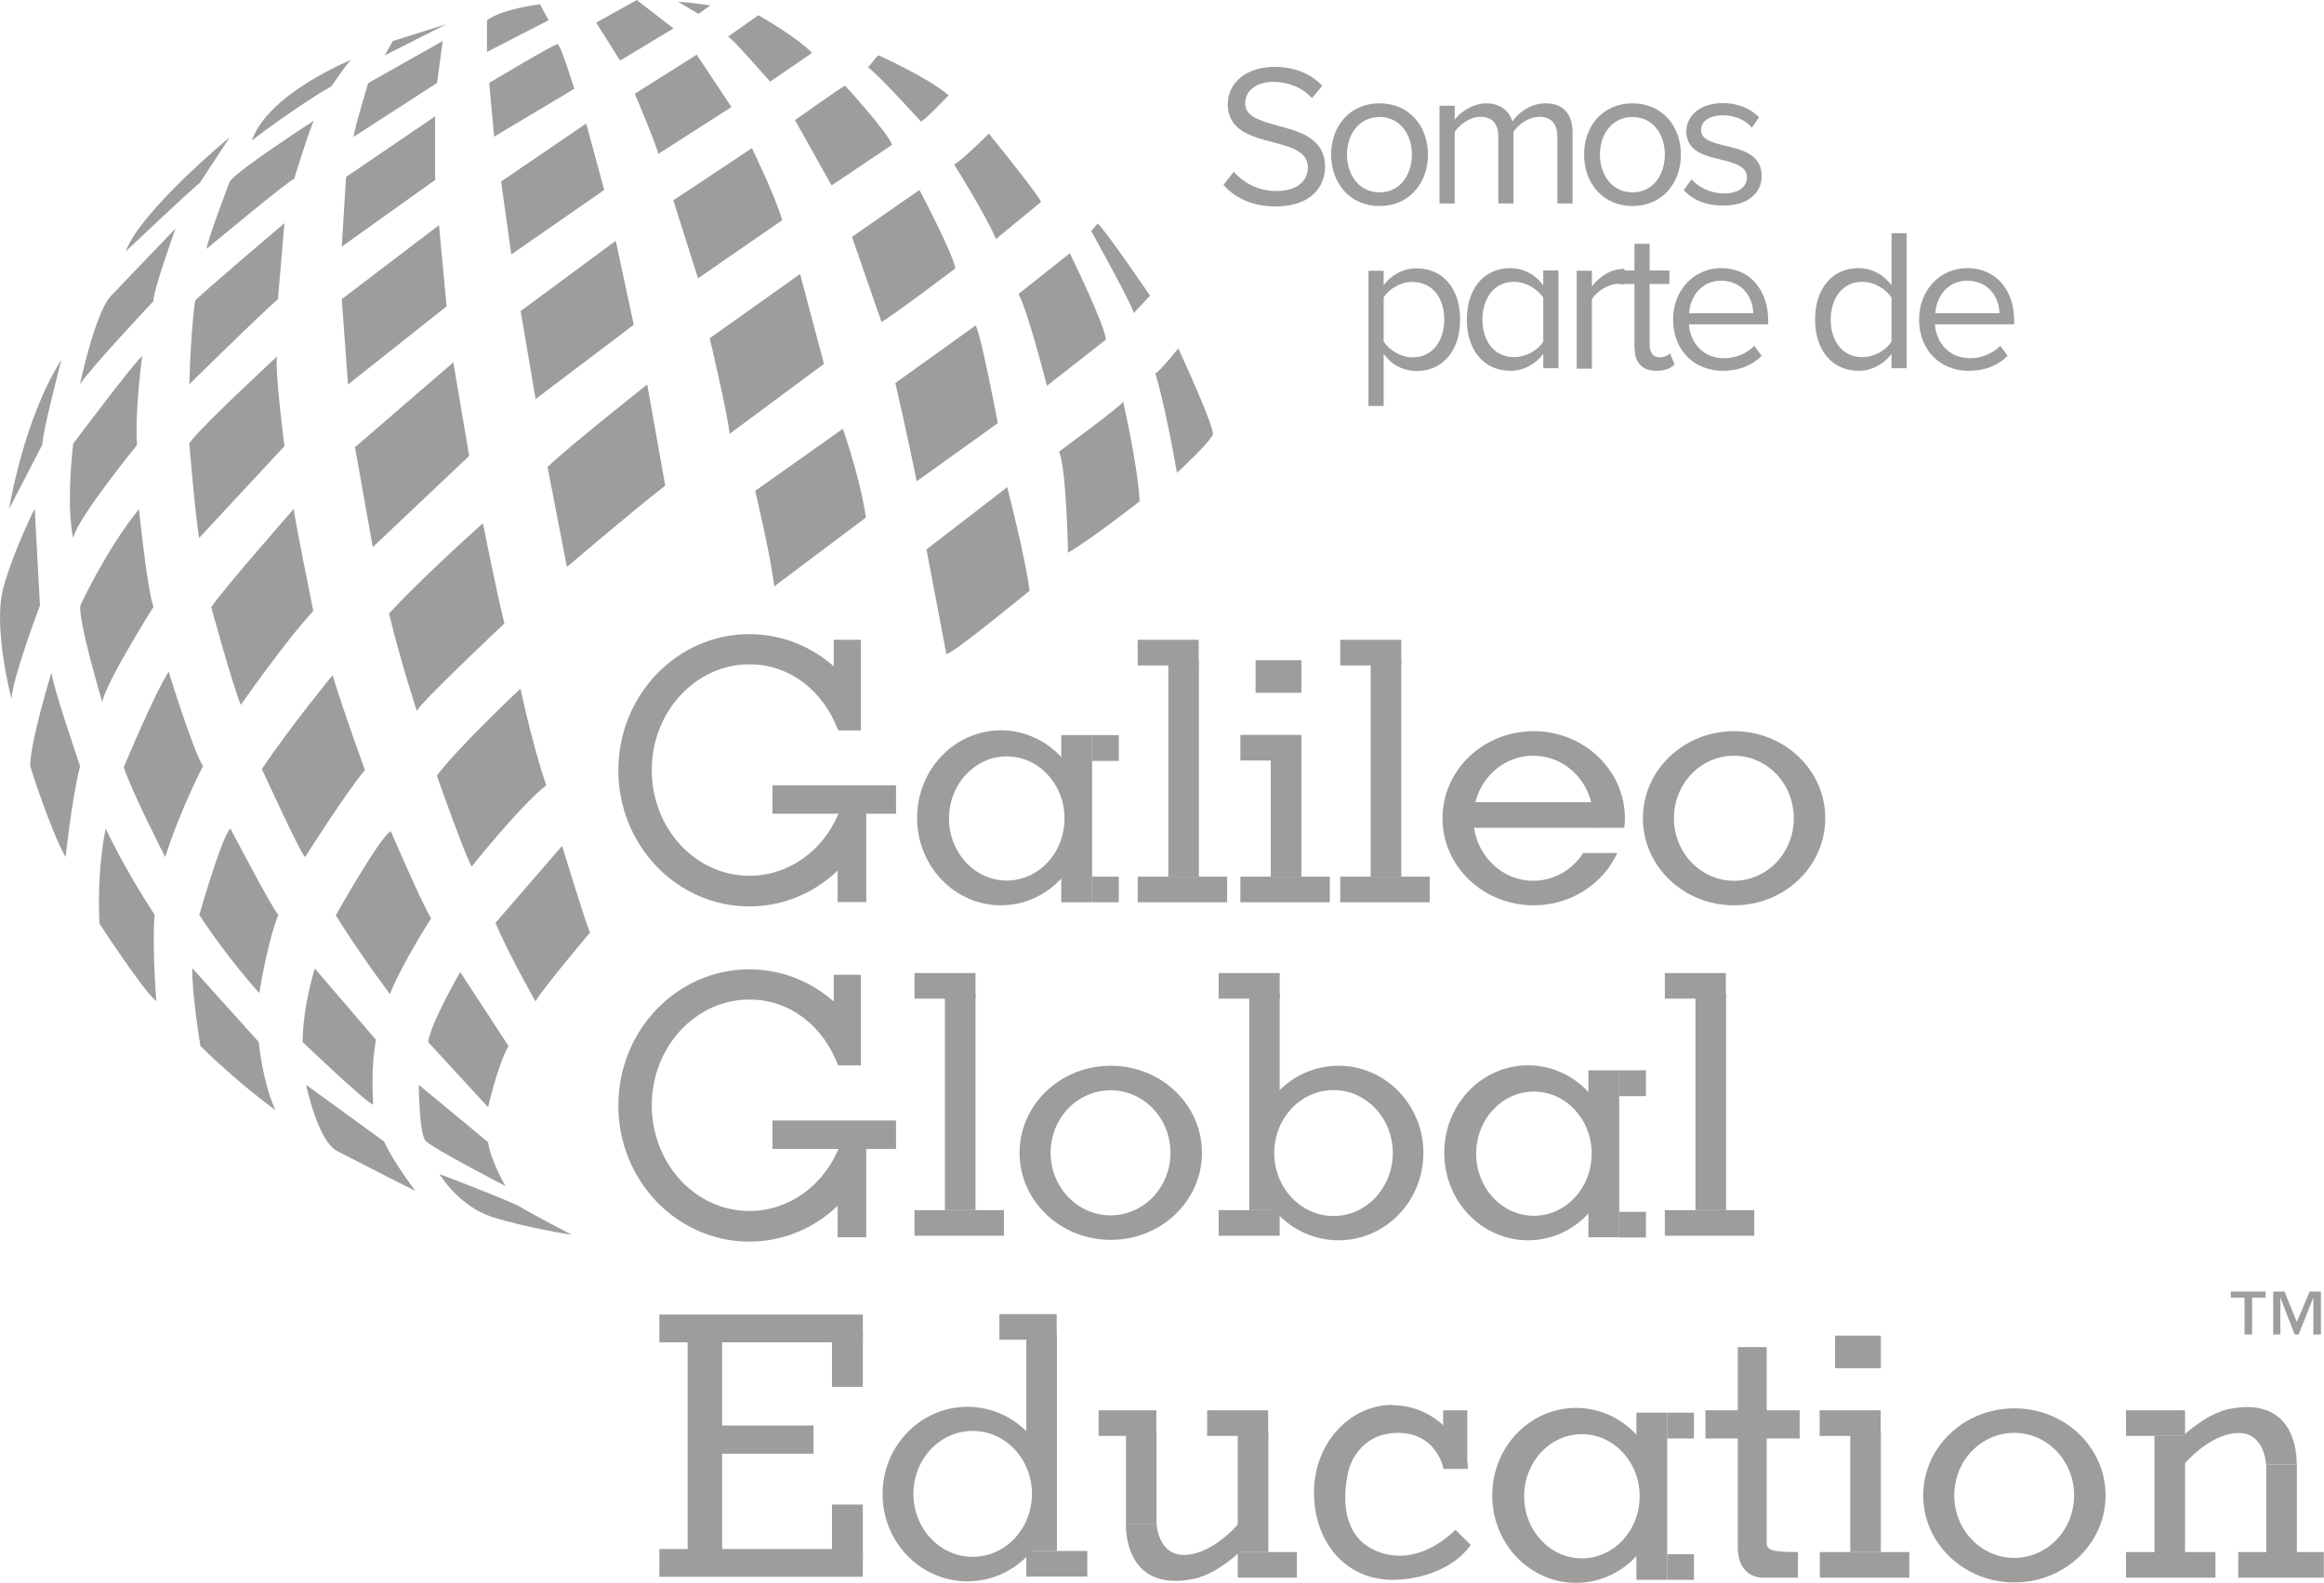 <svg xmlns="http://www.w3.org/2000/svg" id="Capa_2" data-name="Capa 2" viewBox="0 0 107.04 72.91"><defs><style>      .cls-1 {        fill: #9d9d9c;      }    </style></defs><g id="Capa_1-2" data-name="Capa 1"><g><rect class="cls-1" x="50.3" y="33.86" width="1.23" height="1.19"></rect><rect class="cls-1" x="52.4" y="29.47" width="2.81" height="1.18"></rect><rect class="cls-1" x="61.73" y="29.47" width="2.81" height="1.18"></rect><rect class="cls-1" x="57.13" y="33.85" width="2.81" height="1.18"></rect><rect class="cls-1" x="57.83" y="30.41" width="2.11" height="1.5"></rect><path class="cls-1" d="M104.35,59.77h-.62v1.7h-.35v-1.7h-.63v-.28h1.6v.28ZM106.88,61.47h-.33v-1.7h0l-.68,1.7h-.18l-.66-1.7h0v1.7h-.33v-1.98h.52l.57,1.4.59-1.4h.52v1.98Z"></path><polygon class="cls-1" points="38.4 29.47 38.4 32.21 38.65 32.21 38.65 33.64 39.65 33.64 39.65 32.21 39.65 32.08 39.65 29.47 38.4 29.47"></polygon><g><path class="cls-1" d="M41.27,37.48v-1.31h-.76s0,0,0,0h-1.54s0,0,0,0h-3.39v1.31h3.04c-.71,1.69-2.28,2.86-4.1,2.86-2.49,0-4.5-2.18-4.5-4.87s2.02-4.87,4.5-4.87c1.89,0,3.41,1.25,4.08,3.03h1.04v-1.45c-1.06-1.78-2.96-2.97-5.13-2.97-3.33,0-6.03,2.81-6.03,6.27s2.7,6.27,6.03,6.27c1.57,0,3-.62,4.07-1.65v1.45h1.32v-4.07h.32s0,0,0,0h1.04Z"></path><polygon class="cls-1" points="38.4 44.9 38.4 47.64 38.65 47.64 38.65 49.07 39.65 49.07 39.65 47.64 39.65 47.51 39.65 44.9 38.4 44.9"></polygon><path class="cls-1" d="M41.27,52.92v-1.31h-.76s0,0,0,0h-1.54s0,0,0,0h-3.39v1.31h3.04c-.71,1.69-2.28,2.86-4.1,2.86-2.49,0-4.5-2.18-4.5-4.87s2.02-4.87,4.5-4.87c1.89,0,3.41,1.25,4.08,3.03h1.04v-1.45c-1.06-1.78-2.96-2.97-5.13-2.97-3.33,0-6.03,2.81-6.03,6.27s2.7,6.27,6.03,6.27c1.57,0,3-.62,4.07-1.65v1.45h1.32v-4.07h.32s0,0,0,0h1.04Z"></path><polygon class="cls-1" points="50.3 41.56 48.88 41.56 48.88 39.26 49.22 37.81 48.88 36.41 48.88 33.86 50.3 33.86 50.3 41.56"></polygon><rect class="cls-1" x="50.3" y="40.38" width="1.23" height="1.18"></rect><rect class="cls-1" x="52.4" y="40.38" width="4.12" height="1.18"></rect><path class="cls-1" d="M46.1,33.64c-2.13,0-3.86,1.8-3.86,4.03s1.73,4.03,3.86,4.03,3.86-1.8,3.86-4.03-1.73-4.03-3.86-4.03M46.37,40.56c-1.47,0-2.66-1.28-2.66-2.86s1.19-2.86,2.66-2.86,2.66,1.28,2.66,2.86-1.19,2.86-2.66,2.86"></path><polygon class="cls-1" points="74.58 56.99 73.16 56.99 73.16 54.69 73.51 53.24 73.16 51.85 73.16 49.3 74.58 49.3 74.58 56.99"></polygon><rect class="cls-1" x="74.58" y="49.3" width="1.23" height="1.19"></rect><rect class="cls-1" x="74.58" y="55.82" width="1.23" height="1.18"></rect><path class="cls-1" d="M70.38,49.07c-2.13,0-3.86,1.8-3.86,4.03s1.73,4.03,3.86,4.03,3.86-1.8,3.86-4.03-1.73-4.03-3.86-4.03M70.65,56c-1.47,0-2.66-1.28-2.66-2.86s1.19-2.86,2.66-2.86,2.66,1.28,2.66,2.86-1.19,2.86-2.66,2.86"></path><polygon class="cls-1" points="76.79 72.77 75.37 72.77 75.37 70.47 75.72 69.02 75.37 67.62 75.37 65.07 76.79 65.07 76.79 72.77"></polygon><rect class="cls-1" x="76.79" y="65.07" width="1.23" height="1.19"></rect><rect class="cls-1" x="76.79" y="71.59" width="1.23" height="1.18"></rect><path class="cls-1" d="M72.59,64.85c-2.13,0-3.86,1.8-3.86,4.03s1.73,4.03,3.86,4.03,3.86-1.8,3.86-4.03-1.73-4.03-3.86-4.03M72.86,71.78c-1.47,0-2.66-1.28-2.66-2.86s1.19-2.86,2.66-2.86,2.66,1.28,2.66,2.86-1.19,2.86-2.66,2.86"></path><rect class="cls-1" x="53.81" y="30.41" width="1.41" height="9.97"></rect><rect class="cls-1" x="42.12" y="55.74" width="4.12" height="1.18"></rect><rect class="cls-1" x="42.12" y="44.82" width="2.81" height="1.18"></rect><rect class="cls-1" x="43.52" y="45.77" width="1.41" height="9.97"></rect><rect class="cls-1" x="76.68" y="55.74" width="4.12" height="1.18"></rect><rect class="cls-1" x="76.68" y="44.82" width="2.81" height="1.18"></rect><rect class="cls-1" x="78.09" y="45.77" width="1.41" height="9.97"></rect><rect class="cls-1" x="61.73" y="40.38" width="4.12" height="1.18"></rect><rect class="cls-1" x="63.13" y="30.41" width="1.41" height="9.97"></rect><rect class="cls-1" x="57.13" y="40.38" width="4.12" height="1.18"></rect><rect class="cls-1" x="58.53" y="34.8" width="1.41" height="5.58"></rect><rect class="cls-1" x="57.01" y="71.49" width="2.72" height="1.18"></rect><rect class="cls-1" x="55.6" y="64.96" width="2.81" height="1.18"></rect><rect class="cls-1" x="50.6" y="64.96" width="2.66" height="1.18"></rect><rect class="cls-1" x="57.01" y="65.91" width="1.41" height="5.58"></rect><rect class="cls-1" x="51.86" y="66.02" width="1.41" height="4.16"></rect><rect class="cls-1" x="83.82" y="71.49" width="4.12" height="1.18"></rect><rect class="cls-1" x="83.81" y="64.96" width="2.81" height="1.18"></rect><rect class="cls-1" x="85.22" y="65.91" width="1.41" height="5.58"></rect><rect class="cls-1" x="84.52" y="61.52" width="2.11" height="1.5"></rect><path class="cls-1" d="M79.87,33.68c-2.32,0-4.2,1.79-4.2,4.01s1.88,4.01,4.2,4.01,4.2-1.79,4.2-4.01-1.88-4.01-4.2-4.01M79.86,40.57c-1.52,0-2.76-1.29-2.76-2.88s1.23-2.88,2.76-2.88,2.76,1.29,2.76,2.88-1.23,2.88-2.76,2.88"></path><path class="cls-1" d="M51.16,49.09c-2.32,0-4.2,1.79-4.2,4.01s1.88,4.01,4.2,4.01,4.2-1.79,4.2-4.01-1.88-4.01-4.2-4.01M51.15,55.98c-1.52,0-2.76-1.29-2.76-2.88s1.23-2.88,2.76-2.88,2.76,1.29,2.76,2.88-1.23,2.88-2.76,2.88"></path><path class="cls-1" d="M92.78,64.87c-2.32,0-4.2,1.79-4.2,4.01s1.88,4.01,4.2,4.01,4.2-1.79,4.2-4.01-1.88-4.01-4.2-4.01M92.77,71.76c-1.52,0-2.76-1.29-2.76-2.88s1.23-2.88,2.76-2.88,2.76,1.29,2.76,2.88-1.23,2.88-2.76,2.88"></path><path class="cls-1" d="M70.62,40.57c-1.52,0-2.76-1.29-2.76-2.88s1.23-2.88,2.76-2.88,2.76,1.29,2.76,2.88c0,.15-.01.3-.03.44h1.46c.02-.14.03-.29.03-.44,0-2.21-1.88-4.01-4.2-4.01s-4.2,1.79-4.2,4.01,1.88,4.01,4.2,4.01c1.72,0,3.2-.99,3.85-2.41h-1.57c-.49.77-1.34,1.28-2.29,1.28"></path><rect class="cls-1" x="67.55" y="36.95" width="5.86" height="1.18"></rect><rect class="cls-1" x="56.13" y="55.74" width="2.81" height="1.18"></rect><rect class="cls-1" x="56.13" y="44.82" width="2.81" height="1.18"></rect><polygon class="cls-1" points="58.94 45.77 57.54 45.77 57.54 55.74 58.94 55.74 58.94 54.84 58.51 52.86 58.94 51.23 58.94 45.77"></polygon><path class="cls-1" d="M61.65,49.09c-2.16,0-3.91,1.8-3.91,4.02s1.75,4.02,3.91,4.02,3.91-1.8,3.91-4.02-1.75-4.02-3.91-4.02M61.42,56.01c-1.51,0-2.73-1.3-2.73-2.9s1.22-2.9,2.73-2.9,2.73,1.3,2.73,2.9-1.22,2.9-2.73,2.9"></path><rect class="cls-1" x="47.27" y="71.44" width="2.81" height="1.18"></rect><rect class="cls-1" x="46.03" y="60.53" width="2.64" height="1.18"></rect><polygon class="cls-1" points="47.27 61.47 48.68 61.47 48.68 71.44 47.27 71.44 47.27 70.54 47.7 68.56 47.27 66.93 47.27 61.47"></polygon><path class="cls-1" d="M40.65,68.82c0,2.22,1.75,4.02,3.91,4.02s3.91-1.8,3.91-4.02-1.75-4.02-3.91-4.02-3.91,1.8-3.91,4.02M42.07,68.81c0-1.6,1.22-2.9,2.73-2.9s2.73,1.3,2.73,2.9-1.22,2.9-2.73,2.9-2.73-1.3-2.73-2.9"></path><path class="cls-1" d="M57.05,70.18s-1.14,1.37-2.43,1.44c-1.29.08-1.35-1.44-1.35-1.44h-1.41s-.17,3.17,3.05,2.56c0,0,.89-.08,2.18-1.24,1.13-1.01-.04-1.32-.04-1.32"></path><rect class="cls-1" x="97.92" y="64.96" width="2.72" height="1.18"></rect><rect class="cls-1" x="97.92" y="71.49" width="4.12" height="1.18"></rect><rect class="cls-1" x="103.09" y="71.49" width="3.94" height="1.18"></rect><rect class="cls-1" x="99.23" y="66.14" width="1.41" height="5.58"></rect><rect class="cls-1" x="104.38" y="67.45" width="1.41" height="4.16"></rect><path class="cls-1" d="M100.59,67.45s1.14-1.37,2.43-1.44c1.29-.08,1.35,1.44,1.35,1.44h1.41s.17-3.17-3.05-2.56c0,0-.89.08-2.18,1.24-1.13,1.01.04,1.32.04,1.32"></path><rect class="cls-1" x="30.37" y="60.55" width="9.37" height="1.28"></rect><rect class="cls-1" x="38.32" y="61.37" width="1.42" height="2.51"></rect><rect class="cls-1" x="30.37" y="71.35" width="9.37" height="1.28"></rect><rect class="cls-1" x="38.32" y="69.3" width="1.42" height="2.51"></rect><rect class="cls-1" x="31.67" y="61.73" width="1.59" height="9.95"></rect><rect class="cls-1" x="33.19" y="65.66" width="4.28" height="1.3"></rect><rect class="cls-1" x="66.47" y="64.96" width="1.11" height="2.68"></rect><path class="cls-1" d="M64.15,64.71c-2.01,0-3.63,1.8-3.63,4.03s1.4,4.03,3.63,4.03c1.31,0,2.84-.53,3.59-1.61l-.71-.7s-1.7,1.87-3.73.94c-2.03-.94-1.15-3.8-1.15-3.8,0,0,.44-1.6,2.24-1.6s2.1,1.66,2.1,1.66h1.11v-.23c-.5-1.57-1.84-2.7-3.43-2.7"></path><rect class="cls-1" x="78.55" y="64.96" width="4.34" height="1.3"></rect><path class="cls-1" d="M81.37,71.06v-9.01h-1.33v9.2c0,1.48,1.15,1.42,1.15,1.42h1.62v-1.18c-1.14,0-1.44-.07-1.44-.43"></path><path class="cls-1" d="M20.24,54.08s.88,1.47,2.41,1.97c1.53.49,3.69.83,3.69.83,0,0-2.01-1.05-2.36-1.28-.35-.23-3.73-1.52-3.73-1.52"></path><path class="cls-1" d="M19.29,49.97s.01,2.26.32,2.59c.31.33,3.67,2.07,3.67,2.07,0,0-.71-1.24-.8-2.02l-3.19-2.64Z"></path><path class="cls-1" d="M21.19,44.79s-1.36,2.34-1.47,3.21l2.76,3s.44-1.93.94-2.82l-2.22-3.4Z"></path><path class="cls-1" d="M25.89,38.96s1.15,3.78,1.29,3.99c0,0-2.47,2.93-2.51,3.19,0,0-1.31-2.32-1.83-3.59,0-.01-.01-.03-.02-.04"></path><path class="cls-1" d="M14.1,49.97s.53,2.58,1.43,3.05c.9.47,3.6,1.84,3.6,1.84,0,0-1.04-1.38-1.44-2.28l-3.59-2.61Z"></path><path class="cls-1" d="M14.5,44.61s-.56,1.76-.56,3.39c0,0,2.94,2.81,3.25,2.88,0,0-.13-1.69.13-2.98l-2.82-3.29Z"></path><path class="cls-1" d="M15.46,42.17s2.05-3.65,2.54-3.88c0,0,1.44,3.35,1.86,4.01,0,0-1.31,2.02-1.9,3.49,0,0-1.31-1.73-2.49-3.62"></path><path class="cls-1" d="M23.97,31.72s-2.98,2.81-3.85,4.01c0,0,1.38,3.9,1.61,4.18,0,0,2.22-2.79,3.43-3.74,0,0-.53-1.45-1.19-4.45"></path><path class="cls-1" d="M22.24,24.1s.61,3.06.99,4.62c0,0-3.86,3.63-4.03,4.03,0,0-.76-2.3-1.28-4.49,0,0,1.26-1.41,4.32-4.16"></path><path class="cls-1" d="M12.06,35.42s1.73,3.79,1.99,4.06c0,0,1.92-3.03,2.76-4.01,0,0-.98-2.67-1.49-4.37,0,0-1.85,2.24-3.26,4.32"></path><path class="cls-1" d="M12.82,42.14s-.44.98-.88,3.6c0,0-1.47-1.61-2.76-3.6,0,0,1.03-3.6,1.43-3.98,0,0,1.93,3.7,2.21,3.98"></path><path class="cls-1" d="M8.87,44.61l3.05,3.39s.16,1.82.77,3.14c0,0-1.74-1.26-3.46-2.96,0,0-.41-2.5-.37-3.57"></path><path class="cls-1" d="M4.87,38.16s-.41,1.76-.29,4.38c0,0,2.04,3.14,2.62,3.57,0,0-.2-2.44-.08-3.98,0,0-1.25-1.86-2.26-3.98"></path><path class="cls-1" d="M7.77,30.95s1.13,3.64,1.58,4.34c0,0-1.06,2.03-1.74,4.19,0,0-1.5-2.92-1.91-4.14,0,0,1.42-3.41,2.07-4.4"></path><path class="cls-1" d="M9.73,27.97s.95,3.48,1.36,4.5c0,0,2.05-2.94,3.34-4.33,0,0-.9-4.43-.9-4.7,0,0-3.51,4.01-3.8,4.53"></path><path class="cls-1" d="M2.38,30.95s-.99,3.2-.99,4.34c0,0,.9,2.88,1.63,4.19,0,0,.3-2.77.67-4.19,0,0-1.38-4.02-1.31-4.34"></path><path class="cls-1" d="M6.4,23.44s.37,3.67.67,4.51c0,0-2.21,3.51-2.36,4.39,0,0-1.12-3.77-1.01-4.45,0,0,1.18-2.57,2.71-4.45"></path><path class="cls-1" d="M8.72,20.42s.26,3.22.45,4.36l3.93-4.23s-.45-3.46-.34-4.13c0,0-3.65,3.37-4.04,4"></path><path class="cls-1" d="M1.6,23.44l.24,4.45s-1.27,3.36-1.31,4.3c0,0-.88-3.31-.37-5.14.52-1.83,1.44-3.62,1.44-3.62"></path><path class="cls-1" d="M2.83,16.57s-.88,3.35-.88,3.91l-1.53,2.96s.67-4.16,2.41-6.87"></path><path class="cls-1" d="M6.55,16.42s-.34,2.39-.24,4.08c0,0-2.75,3.37-2.94,4.28,0,0-.34-1.27,0-4.34,0,0,3.01-4.02,3.18-4.02"></path><path class="cls-1" d="M8.09,10.51s-1.03,2.86-1.03,3.37c0,0-2.92,3.1-3.38,3.83,0,0,.7-3.31,1.43-4.08.73-.77,2.99-3.12,2.99-3.12"></path><path class="cls-1" d="M5.79,11.58s3.18-3.01,3.41-3.15l1.39-2.12s-4.11,3.4-4.8,5.27"></path><path class="cls-1" d="M10.59,8.34s-1.07,2.79-1.07,3.12c0,0,3.81-3.18,4.03-3.22,0,0,.77-2.51.92-2.69,0,0-3.48,2.25-3.87,2.79"></path><path class="cls-1" d="M8.99,13.85s-.19,1.09-.27,3.85c0,0,3.47-3.42,4.08-3.91l.3-3.51s-3.87,3.28-4.11,3.57"></path><polygon class="cls-1" points="16.35 20.6 17.17 25.2 21.61 21 20.88 16.69 16.35 20.6"></polygon><polygon class="cls-1" points="15.74 13.78 16.03 17.71 20.57 14.11 20.22 10.37 15.74 13.78"></polygon><polygon class="cls-1" points="15.94 8.15 15.74 11.36 20.04 8.29 20.04 5.36 15.94 8.15"></polygon><path class="cls-1" d="M16.96,3.82s-.67,2.21-.67,2.48l3.84-2.48.26-1.93-3.42,1.93Z"></path><path class="cls-1" d="M11.61,6.46s2.12-1.62,3.65-2.48c0,0,.76-1.13.93-1.23,0,0-3.81,1.53-4.59,3.71"></path><polygon class="cls-1" points="18.09 1.89 17.72 2.55 20.57 1.11 18.09 1.89"></polygon><path class="cls-1" d="M22.43.93v1.46l2.84-1.46-.4-.73s-1.69.19-2.44.73"></path><path class="cls-1" d="M22.75,6.3l3.7-2.21s-.63-2.05-.77-2.06c-.14-.01-3.15,1.79-3.15,1.79l.23,2.48Z"></path><polygon class="cls-1" points="23.08 8.36 23.55 11.72 27.83 8.75 27 5.69 23.08 8.36"></polygon><polygon class="cls-1" points="23.98 14.33 24.67 18.38 29.19 14.96 28.36 11.09 23.98 14.33"></polygon><path class="cls-1" d="M26.12,26.11s2.99-2.56,4.52-3.74l-.83-4.66s-3.62,2.86-4.59,3.8l.89,4.6Z"></path><path class="cls-1" d="M42.67,25.31l3.72-2.87s.86,3.32,1.03,4.77c0,0-3.51,2.89-3.83,2.92l-.92-4.83Z"></path><path class="cls-1" d="M51.73,18.5s.69,3.02.76,4.59c0,0-2.23,1.75-3.3,2.37,0,0-.06-3.79-.41-4.66,0,0,2.92-2.14,2.95-2.3"></path><path class="cls-1" d="M53.21,17.19s.44,1.38,1,4.59c0,0,1.55-1.43,1.65-1.77.09-.34-1.59-3.96-1.59-3.96,0,0-.9,1.12-1.05,1.14"></path><path class="cls-1" d="M34.78,22.6s.74,3.11.88,4.41l4.22-3.17s-.15-1.42-1.06-4.09l-4.04,2.86Z"></path><path class="cls-1" d="M33.61,19.98l4.34-3.22-1.1-4.14-4.16,2.96s.89,3.78.91,4.41"></path><path class="cls-1" d="M41.24,17.65s.61,2.64.98,4.52l3.74-2.68s-.77-4.04-1.02-4.5l-3.7,2.65Z"></path><path class="cls-1" d="M49.27,11.66s1.67,3.4,1.66,3.99l-2.71,2.12s-.88-3.46-1.31-4.23l2.36-1.87Z"></path><path class="cls-1" d="M52.21,14.43l.76-.81s-2.03-2.99-2.41-3.32l-.3.34s2.05,3.7,1.95,3.78"></path><path class="cls-1" d="M39.24,10.91l3.11-2.16s1.66,3.16,1.64,3.62c0,0-2.85,2.16-3.39,2.46l-1.36-3.92Z"></path><path class="cls-1" d="M45.55,6.15s-1.18,1.18-1.6,1.43c0,0,1.52,2.43,1.92,3.43l2.07-1.7s.24.1-2.4-3.16"></path><path class="cls-1" d="M40.47,2.55s2.26,1.01,3.22,1.84c0,0-1.02,1.08-1.27,1.21,0,0-2.12-2.33-2.44-2.49,0,0,.37-.48.48-.56"></path><path class="cls-1" d="M31.02,9.22s3.58-2.36,3.61-2.4c0,0,1.07,2.19,1.4,3.32l-3.88,2.68-1.14-3.6Z"></path><path class="cls-1" d="M29.24,4.32s.99,2.34,1.08,2.77l3.37-2.16-1.6-2.41-2.84,1.79Z"></path><polygon class="cls-1" points="27.46 1.04 28.56 2.79 31.02 1.31 29.33 0 27.46 1.04"></polygon><path class="cls-1" d="M31.23.08l.94.56.55-.39s-.82-.13-1.48-.17"></path><path class="cls-1" d="M33.53,1.69l1.4-.99s1.81,1.03,2.47,1.74l-1.93,1.32s-1.78-2.04-1.93-2.07"></path><path class="cls-1" d="M36.62,5.53s2.22-1.58,2.31-1.58c0,0,1.93,2.11,2.16,2.72l-2.79,1.87-1.68-3Z"></path><path class="cls-1" d="M56.82,7.91c.41.46,1.08.89,1.96.89,1.11,0,1.46-.6,1.46-1.07,0-.75-.76-.95-1.58-1.17-1-.26-2.11-.54-2.11-1.76,0-1.03.91-1.72,2.14-1.72.95,0,1.69.32,2.21.87l-.47.57c-.47-.51-1.12-.75-1.8-.75-.75,0-1.28.4-1.28.99,0,.62.72.81,1.51,1.03,1.02.27,2.17.59,2.17,1.89,0,.9-.62,1.83-2.29,1.83-1.08,0-1.87-.41-2.39-.99l.46-.59Z"></path><path class="cls-1" d="M61.31,7.12c0-1.31.86-2.36,2.23-2.36s2.23,1.05,2.23,2.36-.86,2.37-2.23,2.37-2.23-1.06-2.23-2.37M65.03,7.12c0-.91-.53-1.73-1.49-1.73s-1.5.82-1.5,1.73.54,1.74,1.5,1.74,1.49-.82,1.49-1.74"></path><path class="cls-1" d="M71.73,6.31c0-.57-.25-.93-.83-.93-.47,0-.96.34-1.19.69v3.3h-.7v-3.06c0-.57-.24-.93-.83-.93-.46,0-.94.34-1.18.7v3.29h-.7v-4.5h.7v.65c.19-.29.79-.76,1.45-.76s1.08.37,1.21.84c.25-.41.86-.84,1.51-.84.82,0,1.26.46,1.26,1.36v3.25h-.7v-3.06Z"></path><path class="cls-1" d="M72.96,7.12c0-1.31.86-2.36,2.23-2.36s2.23,1.05,2.23,2.36-.86,2.37-2.23,2.37-2.23-1.06-2.23-2.37M76.68,7.12c0-.91-.53-1.73-1.49-1.73s-1.5.82-1.5,1.73.54,1.74,1.5,1.74,1.49-.82,1.49-1.74"></path><path class="cls-1" d="M77.92,8.27c.3.35.87.64,1.48.64.69,0,1.06-.31,1.06-.75,0-.49-.55-.65-1.16-.8-.76-.18-1.63-.38-1.63-1.31,0-.7.61-1.3,1.68-1.3.76,0,1.31.29,1.67.65l-.33.48c-.27-.33-.76-.57-1.34-.57-.62,0-1,.28-1,.68,0,.44.51.58,1.1.72.78.18,1.69.4,1.69,1.4,0,.76-.61,1.36-1.77,1.36-.74,0-1.36-.22-1.82-.71l.36-.5Z"></path><path class="cls-1" d="M63.03,18.69v-6.22h.7v.67c.33-.46.89-.78,1.52-.78,1.18,0,2,.9,2,2.36s-.82,2.37-2,2.37c-.62,0-1.16-.29-1.52-.79v2.4h-.7ZM65.07,12.98c-.55,0-1.1.33-1.34.72v2.03c.24.39.79.73,1.34.73.9,0,1.45-.75,1.45-1.74s-.54-1.73-1.45-1.73"></path><path class="cls-1" d="M71.08,16.3c-.34.46-.89.78-1.52.78-1.17,0-2-.9-2-2.36s.82-2.37,2-2.37c.61,0,1.16.3,1.52.79v-.68h.7v4.5h-.7v-.67ZM71.08,13.71c-.25-.39-.79-.73-1.35-.73-.9,0-1.45.75-1.45,1.74s.54,1.73,1.45,1.73c.56,0,1.1-.32,1.35-.71v-2.04Z"></path><path class="cls-1" d="M72.62,12.47h.7v.73c.36-.48.89-.82,1.5-.82v.72c-.08-.02-.17-.03-.28-.03-.43,0-1.02.35-1.22.72v3.19h-.7v-4.5Z"></path><path class="cls-1" d="M75.28,16.03v-2.95h-.75v-.62h.75v-1.23h.7v1.23h.91v.62h-.91v2.8c0,.34.15.58.46.58.2,0,.38-.08.48-.19l.21.52c-.18.17-.43.29-.84.29-.66,0-1-.38-1-1.05"></path><path class="cls-1" d="M79.28,12.35c1.36,0,2.16,1.06,2.16,2.41v.18h-3.65c.06.85.65,1.56,1.62,1.56.51,0,1.04-.21,1.39-.57l.34.46c-.45.45-1.05.69-1.79.69-1.33,0-2.29-.96-2.29-2.37,0-1.31.93-2.36,2.22-2.36M77.79,14.43h2.96c0-.67-.46-1.5-1.48-1.5-.96,0-1.44.81-1.47,1.5"></path><path class="cls-1" d="M87.12,16.3c-.34.46-.89.78-1.52.78-1.17,0-2-.9-2-2.36s.82-2.37,2-2.37c.61,0,1.16.3,1.52.79v-2.4h.7v6.22h-.7v-.67ZM87.12,13.71c-.25-.39-.79-.73-1.35-.73-.9,0-1.45.75-1.45,1.74s.54,1.73,1.45,1.73c.56,0,1.1-.32,1.35-.71v-2.04Z"></path><path class="cls-1" d="M90.61,12.35c1.36,0,2.16,1.06,2.16,2.41v.18h-3.65c.06.85.65,1.56,1.62,1.56.51,0,1.04-.21,1.39-.57l.34.46c-.45.45-1.05.69-1.79.69-1.33,0-2.29-.96-2.29-2.37,0-1.31.93-2.36,2.22-2.36M89.13,14.43h2.96c0-.67-.46-1.5-1.48-1.5-.96,0-1.44.81-1.47,1.5"></path></g></g></g></svg>